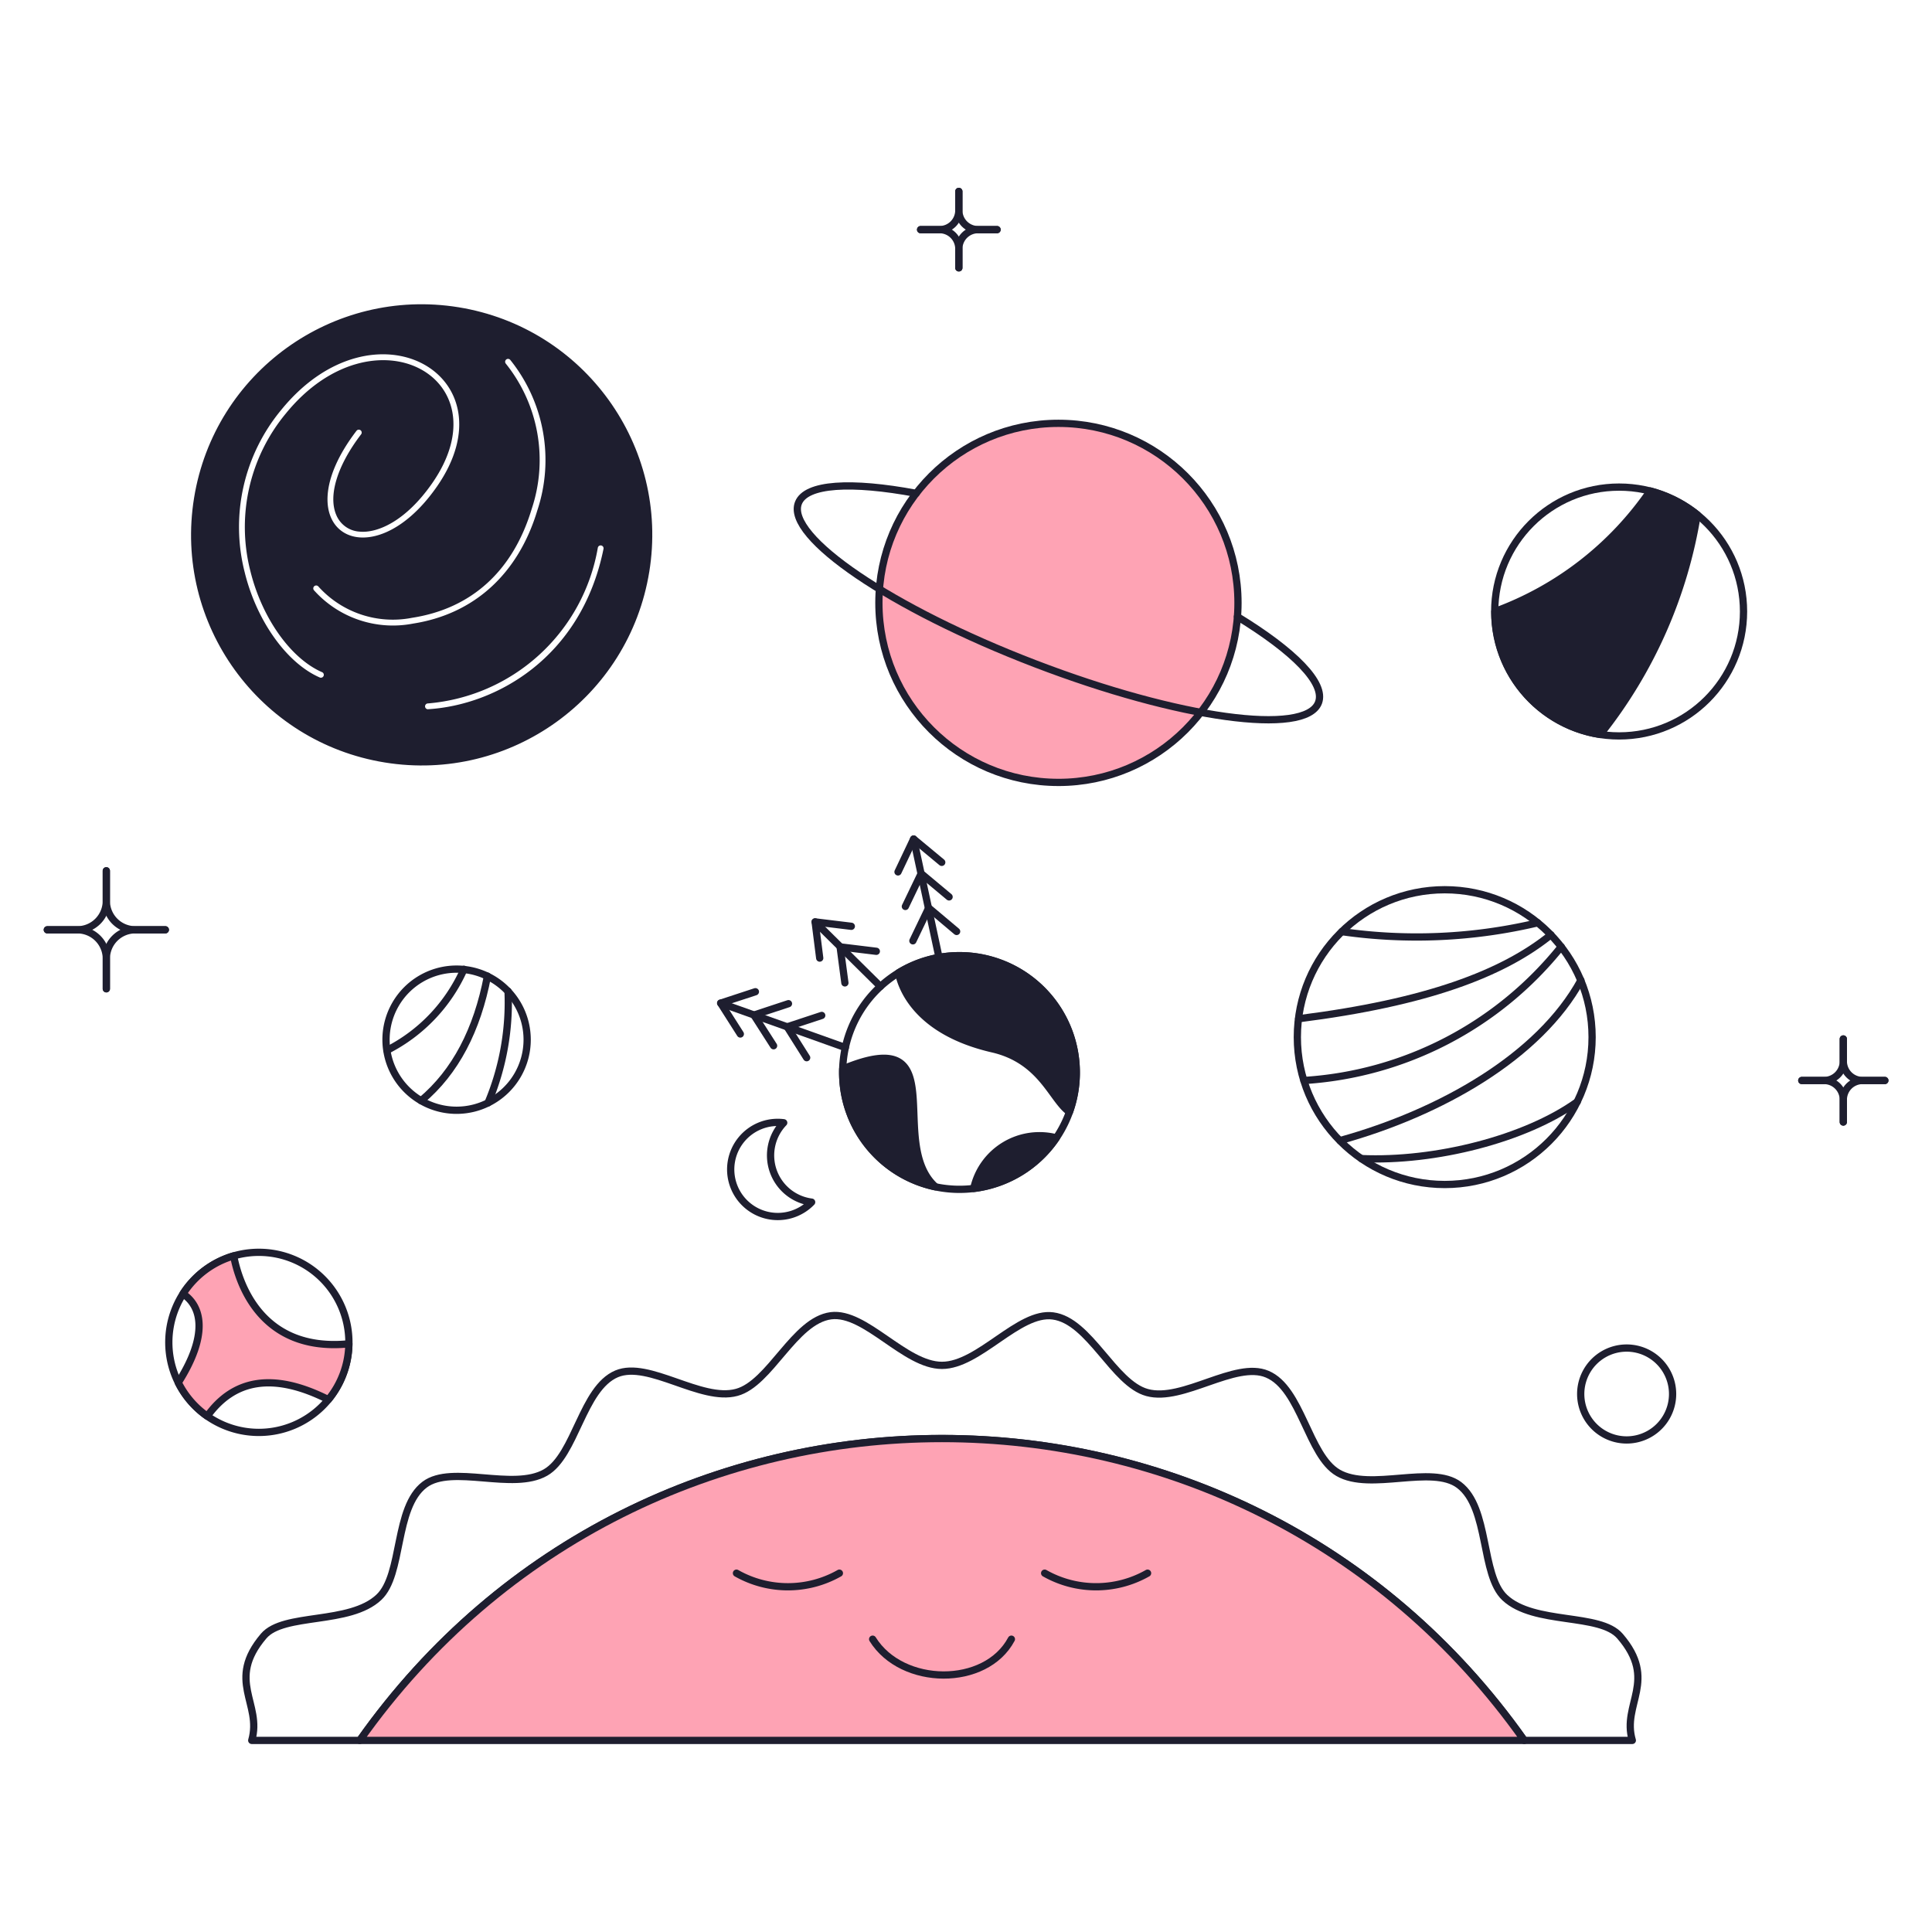 <svg xmlns="http://www.w3.org/2000/svg" fill="none" viewBox="0.125 0.125 199.75 199.75" stroke-width="0.75"><g id="solar-system-2--science-technology-solar-system"><g id="sun"><path id="vector" stroke="#1e1e2f" stroke-linecap="round" stroke-linejoin="round" d="M167.621 169.293c-2.071-2.432-8.873-1.14-11.913-3.99-2.508-2.356-1.577-9.272-4.731-11.647-2.831-2.128-9.158.684-12.5-1.254-3.1-1.786-3.8-8.721-7.334-10.2-3.306-1.406-8.721 2.907-12.407 1.9-3.477-.931-5.947-7.429-9.747-7.923-3.553-.475-7.638 5.111-11.476 5.111-3.838 0-7.923-5.586-11.476-5.13-3.8.494-6.289 6.992-9.747 7.923-3.686 1.007-9.1-3.306-12.407-1.919-3.553 1.5-4.256 8.417-7.353 10.2-3.363 1.938-9.671-.874-12.5 1.254-3.154 2.375-2.223 9.291-4.731 11.647-3.04 2.869-9.842 1.577-11.913 4.009-3.933 4.617-.133 6.973-1.235 10.792h11.168c29.392-41.617 91.011-41.618 120.4 0h11.172c-1.118-3.781 2.682-6.175-1.27-10.773Z"></path><path id="vector_2" fill="#fea3b4" d="M37.319 180.066h120.4c-29.385-41.613-91.012-41.613-120.4 0Z"></path><path id="vector_3" stroke="#1e1e2f" stroke-linecap="round" stroke-linejoin="round" d="M37.319 180.066h120.4c-29.385-41.613-91.012-41.613-120.4 0Z"></path><path id="vector_4" stroke="#1e1e2f" stroke-linecap="round" stroke-linejoin="round" d="M76.269 162.776a10.774 10.774 0 0 0 10.64 0"></path><path id="vector_5" stroke="#1e1e2f" stroke-linecap="round" stroke-linejoin="round" d="M108.132 162.776a10.775 10.775 0 0 0 10.64 0"></path><path id="vector_6" stroke="#1e1e2f" stroke-linecap="round" stroke-linejoin="round" d="M90.348 169.6c3.04 4.9 11.7 4.978 14.345 0"></path></g><g id="planet 6"><path id="vector_7" fill="#fea3b4" d="M109.557 81.02c10.252 0 18.563-8.312 18.563-18.564s-8.311-18.563-18.563-18.563c-10.252 0-18.563 8.311-18.563 18.563 0 10.252 8.31 18.563 18.563 18.563Z"></path><path id="vector_8" stroke="#1e1e2f" stroke-linecap="round" stroke-linejoin="round" d="M109.557 81.02c10.252 0 18.563-8.312 18.563-18.564s-8.311-18.563-18.563-18.563c-10.252 0-18.563 8.311-18.563 18.563 0 10.252 8.31 18.563 18.563 18.563Z"></path><path id="vector_9" stroke="#1e1e2f" stroke-linecap="round" stroke-linejoin="round" d="M128.063 63.881c5.814 3.553 9.154 6.877 8.379 8.892-1.336 3.475-14.458 1.67-29.3-4.028-14.857-5.7-25.808-13.13-24.472-16.606.775-2.015 5.472-2.26 12.179-1.007"></path></g><g id="planet 2"><path id="vector_10" stroke="#1e1e2f" stroke-linecap="round" stroke-linejoin="round" d="M47.332 114.915a7.296 7.296 0 1 0 0-14.593 7.296 7.296 0 0 0 0 14.593Z"></path><path id="vector_11" stroke="#1e1e2f" stroke-linecap="round" stroke-linejoin="round" d="M48.092 100.342a17.223 17.223 0 0 1-7.961 8.379"></path><path id="vector_12" stroke="#1e1e2f" stroke-linecap="round" stroke-linejoin="round" d="M50.524 101.045c-1.064 5.567-3.306 9.9-6.859 12.882"></path><path id="vector_13" stroke="#1e1e2f" stroke-linecap="round" stroke-linejoin="round" d="M52.652 102.6a26.74 26.74 0 0 1-2.071 11.552"></path></g><g id="planet 7"><path id="vector_14" fill="#1e1e2f" d="M43.722 31.961a23.465 23.465 0 1 0 0 46.931 23.465 23.465 0 0 0 0-46.93ZM33.21 70.181c-3.418-1.473-6.547-5.844-7.784-10.88A18.96 18.96 0 0 1 29.2 42.507c9.609-11.82 24.063-3.538 16.1 7.922-6.95 10-16.15 4.472-8.312-5.769a.3.3 0 0 1 .476.365c-2.474 3.233-3.432 6.36-2.563 8.364a2.788 2.788 0 0 0 2.386 1.7c1.823.182 4.762-1.037 7.52-5 7.561-10.878-6.06-18.37-15.138-7.2a18.378 18.378 0 0 0-3.659 16.273c1.2 4.862 4.185 9.07 7.44 10.471a.3.3 0 0 1-.24.547Zm9.608-5.58a10.96 10.96 0 0 1-10.23-3.446.3.3 0 0 1 .455-.392A10.346 10.346 0 0 0 42.726 64c6.159-.952 10.439-4.848 12.375-11.266A15.94 15.94 0 0 0 52.42 37.72a.302.302 0 0 1 .04-.422.3.3 0 0 1 .423.04 16.528 16.528 0 0 1 2.792 15.572C53.7 59.47 49.13 63.62 42.818 64.6Zm1.555 8.855a.302.302 0 0 1-.048-.6 19.466 19.466 0 0 0 17.609-16.1.3.3 0 1 1 .588.12c-2.314 11.346-11.213 16.16-18.149 16.576v.004Z"></path><path id="vector_15" stroke="#1e1e2f" stroke-linecap="round" stroke-linejoin="round" d="M66.884 59.184c2.075-12.792-6.612-24.845-19.404-26.92-12.792-2.077-24.845 6.61-26.92 19.403-2.076 12.792 6.611 24.845 19.403 26.92 12.792 2.076 24.845-6.611 26.92-19.403Z"></path></g><g id="planet 4"><path id="vector_16" stroke="#1e1e2f" stroke-linecap="round" stroke-linejoin="round" d="M149.495 122.591c8.416 0 15.238-6.822 15.238-15.238s-6.822-15.238-15.238-15.238-15.238 6.822-15.238 15.238 6.822 15.238 15.238 15.238Z"></path><path id="vector_17" stroke="#1e1e2f" stroke-linecap="round" stroke-linejoin="round" d="M140.869 119.912c7.657.342 16.967-2.033 22.325-5.871"></path><path id="vector_18" stroke="#1e1e2f" stroke-linecap="round" stroke-linejoin="round" d="M163.574 101.482c-4.294 7.847-14.421 13.661-24.909 16.568"></path><path id="vector_19" stroke="#1e1e2f" stroke-linecap="round" stroke-linejoin="round" d="M134.941 111.837a37.023 37.023 0 0 0 26.6-13.832"></path><path id="vector_20" stroke="#1e1e2f" stroke-linecap="round" stroke-linejoin="round" d="M159.109 95.535a54.274 54.274 0 0 1-20.254.912"></path><path id="vector_21" stroke="#1e1e2f" stroke-linecap="round" stroke-linejoin="round" d="M134.39 105.453c13.224-1.672 21.109-4.655 26.087-8.683"></path></g><g id="stars"><path id="vector_22" stroke="#1e1e2f" stroke-linecap="round" stroke-linejoin="round" d="M99.259 19.915v1.952a2 2 0 0 1-2 2h-1.952"></path><path id="vector_23" stroke="#1e1e2f" stroke-linecap="round" stroke-linejoin="round" d="M99.259 27.819v-1.952a2 2 0 0 1 2-2h1.952"></path><path id="vector_24" stroke="#1e1e2f" stroke-linecap="round" stroke-linejoin="round" d="M95.307 23.867h1.952a2 2 0 0 1 2 2v1.952"></path><path id="vector_25" stroke="#1e1e2f" stroke-linecap="round" stroke-linejoin="round" d="M103.211 23.867h-1.952a2.001 2.001 0 0 1-2-2v-1.952"></path><path id="vector_26" stroke="#1e1e2f" stroke-linecap="round" stroke-linejoin="round" d="M190.706 107.543v2.294a2 2 0 0 1-2 2h-2.294"></path><path id="vector_27" stroke="#1e1e2f" stroke-linecap="round" stroke-linejoin="round" d="M190.706 116.131v-2.294a1.999 1.999 0 0 1 2-2H195"></path><path id="vector_28" stroke="#1e1e2f" stroke-linecap="round" stroke-linejoin="round" d="M186.412 111.837h2.294a2 2 0 0 1 2 2v2.294"></path><path id="vector_29" stroke="#1e1e2f" stroke-linecap="round" stroke-linejoin="round" d="M195 111.837h-2.294a2 2 0 0 1-2-2v-2.294"></path><path id="vector_30" stroke="#1e1e2f" stroke-linecap="round" stroke-linejoin="round" d="M11.118 90.158v3.1a3 3 0 0 1-3 3h-3.1"></path><path id="vector_31" stroke="#1e1e2f" stroke-linecap="round" stroke-linejoin="round" d="M11.118 102.356v-3.1a3 3 0 0 1 3-3h3.1"></path><path id="vector_32" stroke="#1e1e2f" stroke-linecap="round" stroke-linejoin="round" d="M5.019 96.257h3.1a3 3 0 0 1 3 3v3.1"></path><path id="vector_33" stroke="#1e1e2f" stroke-linecap="round" stroke-linejoin="round" d="M17.217 96.257h-3.1a3 3 0 0 1-3-3v-3.1"></path><path id="vector_34" stroke="#1e1e2f" stroke-linecap="round" stroke-linejoin="round" d="M168.305 149.001a4.75 4.75 0 1 0 0-9.5 4.75 4.75 0 0 0 0 9.5Z"></path><path id="vector_35" stroke="#1e1e2f" stroke-linecap="round" stroke-linejoin="round" d="M81.152 116.207a4.862 4.862 0 0 0-4.4 1.77 4.867 4.867 0 0 0 7.288 6.438 4.868 4.868 0 0 1-3.969-3.215 4.877 4.877 0 0 1 1.081-4.993Z"></path></g><g id="planet 3"><path id="vector_36" stroke="#1e1e2f" stroke-linecap="round" stroke-linejoin="round" d="m94.585 86.871 2.622 12.236"></path><path id="vector_37" stroke="#1e1e2f" stroke-linecap="round" stroke-linejoin="round" d="m97.492 89.284-2.907-2.413-1.615 3.401"></path><path id="vector_38" stroke="#1e1e2f" stroke-linecap="round" stroke-linejoin="round" d="m98.252 92.856-2.888-2.413-1.634 3.401"></path><path id="vector_39" stroke="#1e1e2f" stroke-linecap="round" stroke-linejoin="round" d="m99.031 96.428-2.888-2.432-1.634 3.401"></path><path id="vector_40" stroke="#1e1e2f" stroke-linecap="round" stroke-linejoin="round" d="m84.401 95.44 6.752 6.676"></path><path id="vector_41" stroke="#1e1e2f" stroke-linecap="round" stroke-linejoin="round" d="m88.144 95.896-3.743-.456.475 3.743"></path><path id="vector_42" stroke="#1e1e2f" stroke-linecap="round" stroke-linejoin="round" d="m90.728 98.48-3.743-.456.494 3.724"></path><path id="vector_43" stroke="#1e1e2f" stroke-linecap="round" stroke-linejoin="round" d="m74.635 103.838 12.889 4.594"></path><path id="vector_44" stroke="#1e1e2f" stroke-linecap="round" stroke-linejoin="round" d="m78.226 102.66-3.591 1.178 2.033 3.192"></path><path id="vector_45" stroke="#1e1e2f" stroke-linecap="round" stroke-linejoin="round" d="m81.646 103.895-3.572 1.178 2.033 3.173"></path><path id="vector_46" stroke="#1e1e2f" stroke-linecap="round" stroke-linejoin="round" d="m85.085 105.111-3.572 1.178 2.014 3.192"></path><path id="vector_47" stroke="#1e1e2f" stroke-linecap="round" stroke-linejoin="round" d="M99.327 98.931a12.081 12.081 0 0 0-11.16 7.456 12.08 12.08 0 1 0 11.16-7.456Z"></path><path id="vector_48" fill="#1e1e2f" d="M99.327 98.931a12.014 12.014 0 0 0-6.3 1.77c.349 1.779 2.107 6.114 9.725 7.868 5.109 1.183 6.131 5.259 7.943 6.52a12.09 12.09 0 0 0-11.368-16.158Z"></path><path id="vector_49" stroke="#1e1e2f" stroke-linecap="round" stroke-linejoin="round" d="M99.327 98.931a12.014 12.014 0 0 0-6.3 1.77c.349 1.779 2.107 6.114 9.725 7.868 5.109 1.183 6.131 5.259 7.943 6.52a12.09 12.09 0 0 0-11.368-16.158Z"></path><path id="vector_50" fill="#1e1e2f" d="M87.254 110.647a12.079 12.079 0 0 0 9.589 12.184c-5.143-4.613 2.069-17.039-9.589-12.184Z"></path><path id="vector_51" stroke="#1e1e2f" stroke-linecap="round" stroke-linejoin="round" d="M87.254 110.647a12.079 12.079 0 0 0 9.589 12.184c-5.143-4.613 2.069-17.039-9.589-12.184Z"></path><path id="vector_52" fill="#1e1e2f" d="M109.338 117.768A6.96 6.96 0 0 0 100.8 123a12.058 12.058 0 0 0 4.837-1.689 12.056 12.056 0 0 0 3.701-3.543Z"></path><path id="vector_53" stroke="#1e1e2f" stroke-linecap="round" stroke-linejoin="round" d="M109.338 117.768A6.96 6.96 0 0 0 100.8 123a12.058 12.058 0 0 0 4.837-1.689 12.056 12.056 0 0 0 3.701-3.543Z"></path></g><g id="planet 5"><path id="vector_54" stroke="#1e1e2f" stroke-linecap="round" stroke-linejoin="round" d="M167.526 76.212c7.104 0 12.863-5.759 12.863-12.863 0-7.104-5.759-12.863-12.863-12.863-7.104 0-12.863 5.759-12.863 12.863 0 7.104 5.759 12.863 12.863 12.863Z"></path><path id="vector_55" fill="#1e1e2f" d="M175.6 53.336a48.996 48.996 0 0 1-10.031 22.724 12.85 12.85 0 0 1-10.887-12.711 33.398 33.398 0 0 0 16.055-12.464c1.774.47 3.43 1.305 4.863 2.451Z"></path><path id="vector_56" stroke="#1e1e2f" stroke-linecap="round" stroke-linejoin="round" d="M175.6 53.336a48.996 48.996 0 0 1-10.031 22.724 12.85 12.85 0 0 1-10.887-12.711 33.398 33.398 0 0 0 16.055-12.464c1.774.47 3.43 1.305 4.863 2.451Z"></path></g><g id="planet 1"><path id="vector_57" stroke="#1e1e2f" stroke-linecap="round" stroke-linejoin="round" d="M26.888 148.222a9.31 9.31 0 0 0 9.31-9.31 9.31 9.31 0 0 0-9.31-9.31 9.31 9.31 0 0 0-9.31 9.31 9.31 9.31 0 0 0 9.31 9.31Z"></path><path id="vector_58" fill="#fea3b4" d="M34.073 144.833a9.267 9.267 0 0 0 2.123-5.771c-9.238.922-11.431-6.537-11.91-9.091a9.326 9.326 0 0 0-5.243 3.926c1.919 1.256 2.677 4.205-.487 9.172a9.34 9.34 0 0 0 3 3.476c2.722-3.798 6.799-4.598 12.517-1.712Z"></path><path id="vector_59" stroke="#1e1e2f" stroke-linecap="round" stroke-linejoin="round" d="M34.073 144.833a9.267 9.267 0 0 0 2.123-5.771c-9.238.922-11.431-6.537-11.91-9.091a9.326 9.326 0 0 0-5.243 3.926c1.919 1.256 2.677 4.205-.487 9.172a9.34 9.34 0 0 0 3 3.476c2.722-3.798 6.799-4.598 12.517-1.712Z"></path></g></g></svg>